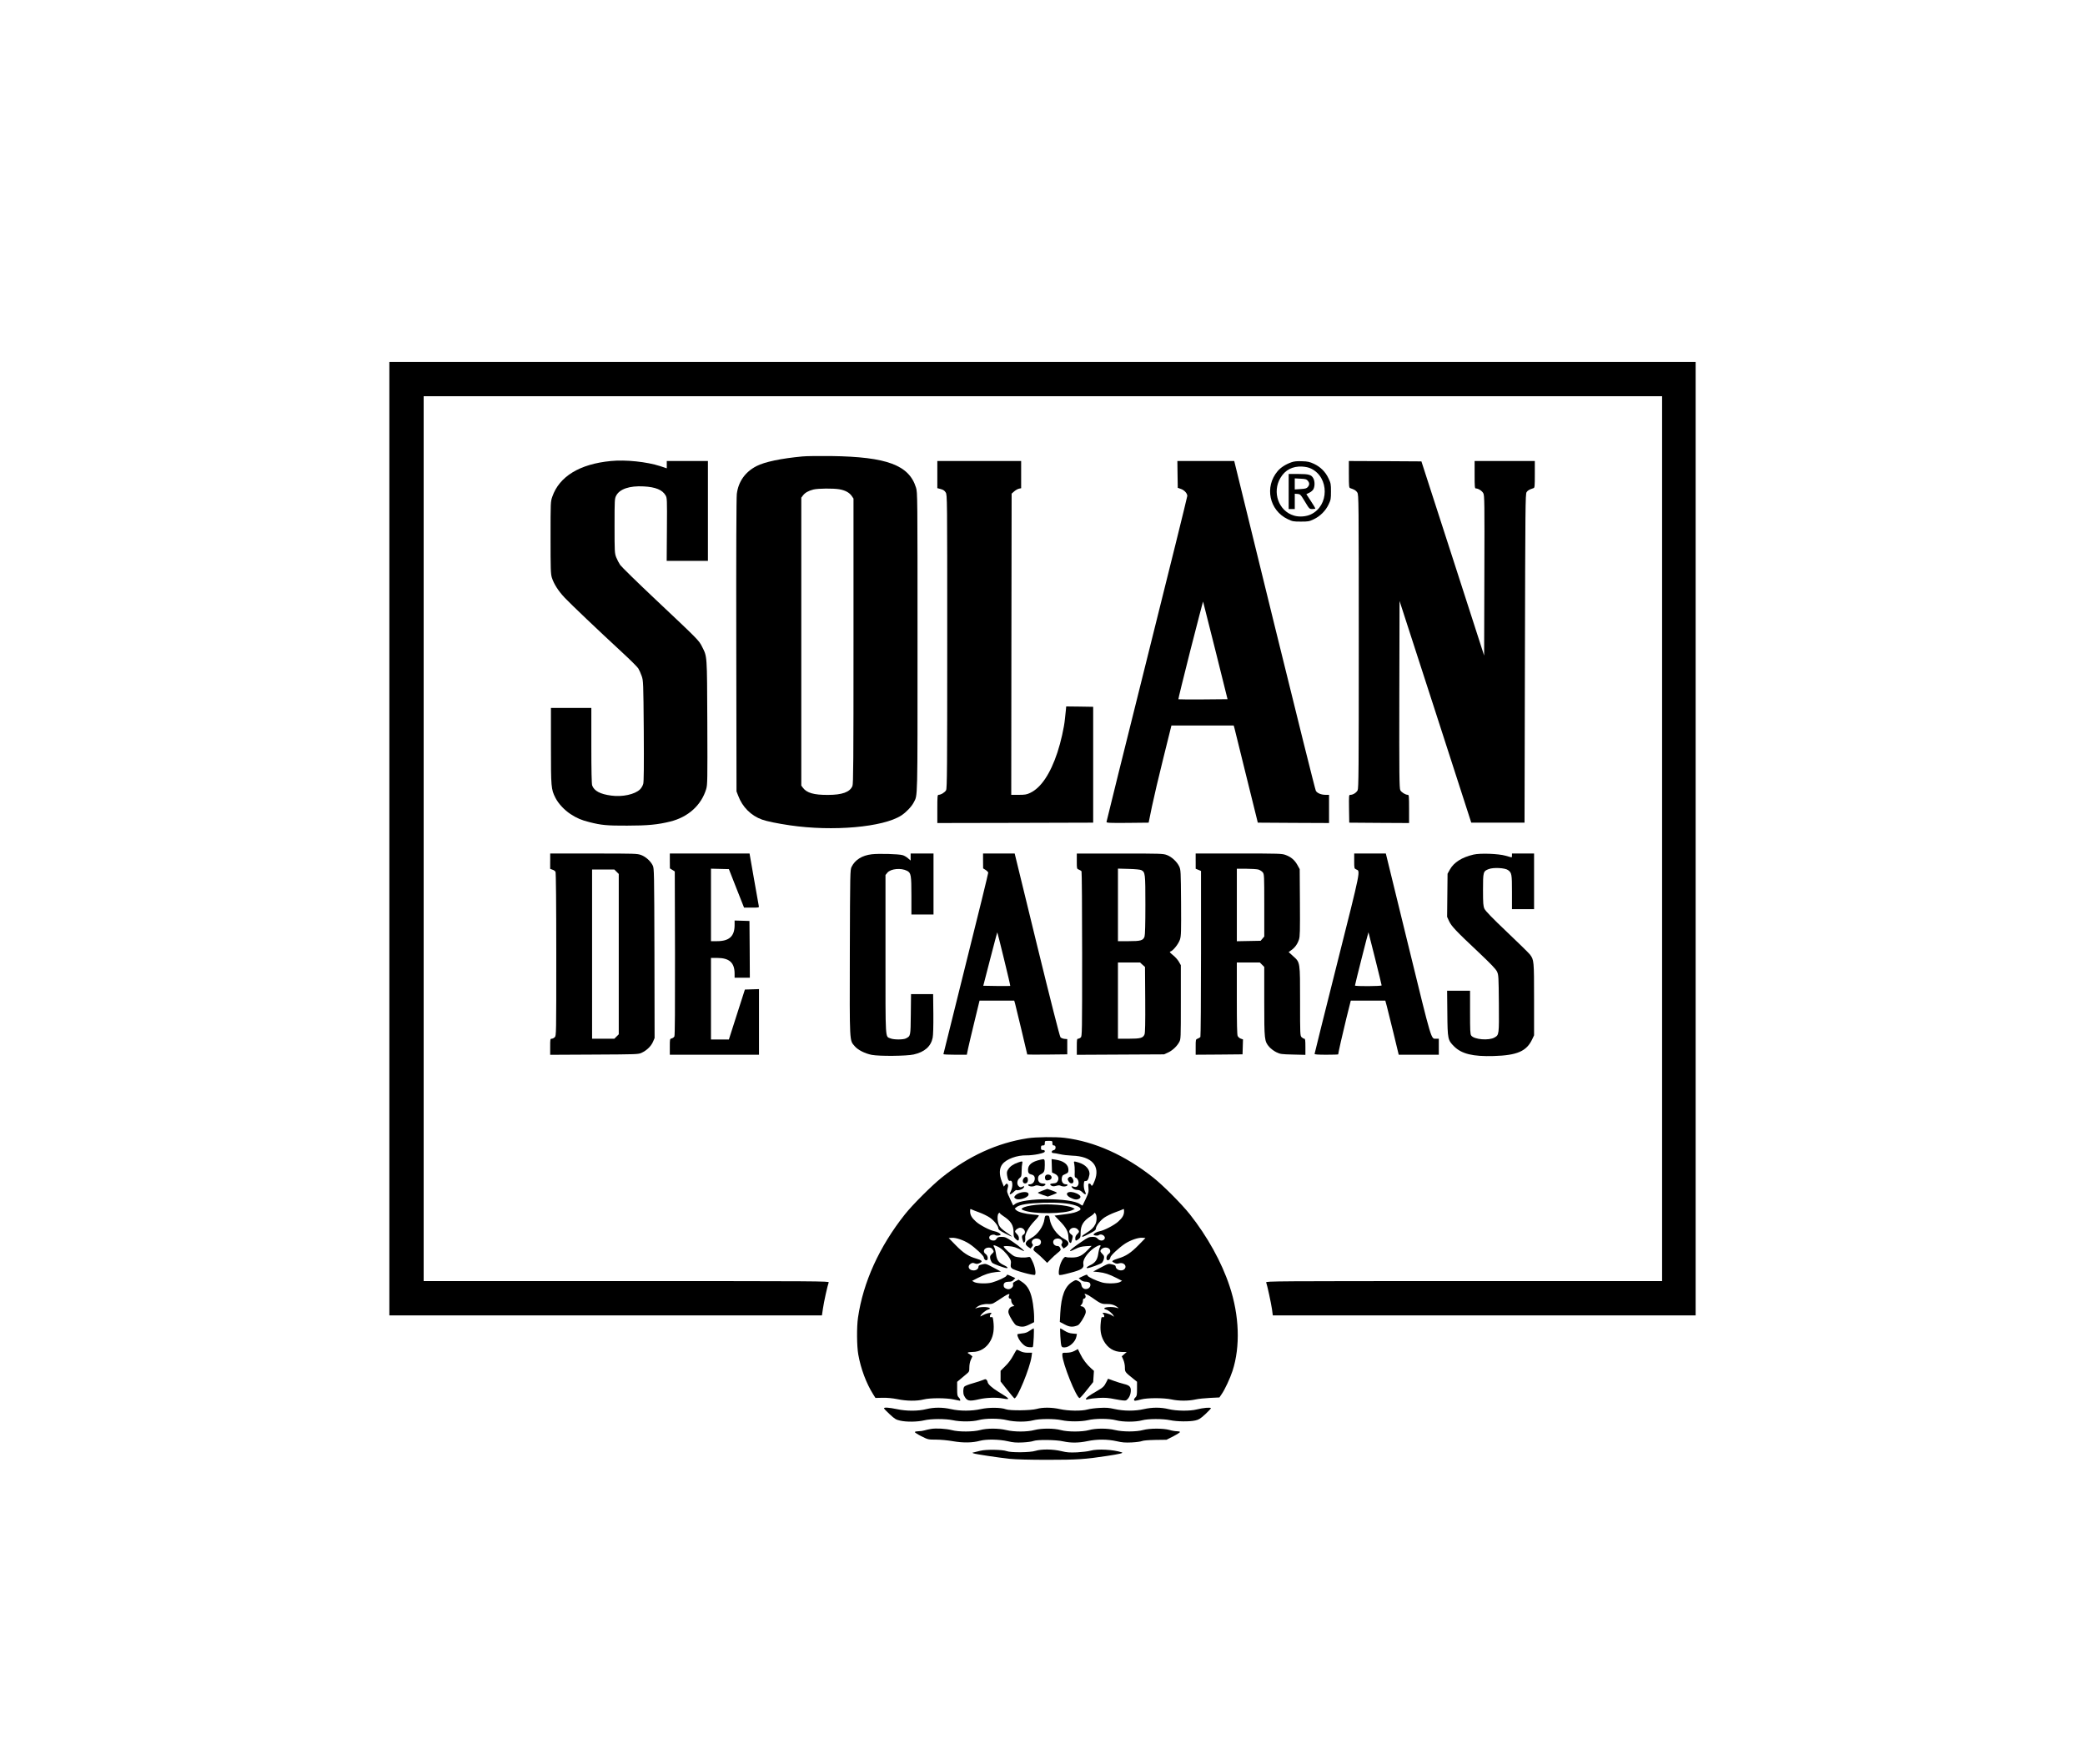 <?xml version="1.0" encoding="UTF-8"?>
<!-- Generator: Adobe Illustrator 25.0.0, SVG Export Plug-In . SVG Version: 6.00 Build 0)  -->
<svg xmlns="http://www.w3.org/2000/svg" xmlns:xlink="http://www.w3.org/1999/xlink" version="1.1" id="Capa_1" x="0px" y="0px" viewBox="0 0 2589 2190" style="enable-background:new 0 0 2589 2190;" xml:space="preserve">
<g transform="translate(0,2190) scale(0.1,-0.1)">
	<path d="M4834.8,11486.7V5567.3h2685.7h2685.7l12.3,83.3c10.4,77.6,57.7,289.6,71.9,326.5c6.6,15.1-117.3,16.1-2511.6,16.1H5260.7   v5493.5v5493.5h7689h7689v-5493.5V5993.1h-2461.4c-2340.3,0-2461.4-0.9-2454.8-16.1c12.3-32.2,60.6-254.6,71.9-331.2l10.4-78.5   H18430h2625.2v5919.4V17406H12945H4834.8V11486.7z"></path>
	<path d="M9964,16232.6c-264-24.6-471.3-68.1-570.6-120.2c-141-72.9-225.2-193.1-244.2-345.4c-5.7-51.1-8.5-719.2-6.6-1886.1   l2.8-1807.5l21.8-55.8c52-139.1,159.9-246,295.3-294.3c56.8-20.8,195.9-49.2,345.4-71c533.7-78.5,1158.3-23.7,1383.6,122.1   c59.6,38.8,127.8,109.8,154.3,161.8c50.2,98.4,47.3-16.1,47.3,1993c0,1818.9,0,1857.7-18.9,1916.3   c-86.1,279.2-362.4,382.3-1050.4,391.8C10175.1,16239.2,10013.2,16237.3,9964,16232.6z M10423,15824.7   c71.9-12.3,124.9-41.6,153.3-83.3l21.8-32.2v-1768.7c0-1490.5-1.9-1773.4-13.2-1799.9c-31.2-75.7-126.8-110.7-304.7-110.7   c-173.2-0.9-263.1,24.6-310.4,89l-19.9,26.5V13933v1787.6l19.9,26.5c25.6,35,70,59.6,130.6,74.8   C10160.9,15836,10346.3,15837.9,10423,15824.7z"></path>
	<path d="M7585.9,16175.8c-387.1-36.9-640.7-191.2-727.7-442.9c-21.8-62.5-21.8-68.1-21.8-508.2c0-393.7,1.9-450.5,16.1-496.8   c24.6-77.6,79.5-164.7,159-248.9c72.9-77.6,409.8-398.4,718.3-683.3c95.6-88,183.6-176,195.9-194.9c12.3-19.9,31.2-62.5,42.6-95.6   c19.9-57.7,20.8-74.8,25.6-679.5c2.8-444.8,0.9-631.2-6.6-658.7c-5.7-21.8-23.7-53-40.7-69.1c-63.4-61.5-217.7-95.6-354.9-76.7   c-139.1,18-212.9,57.7-238.5,125.9c-6.6,18-10.4,187.4-10.4,494.9v467.5h-250.8h-250.8v-470.3c0-515.8,1.9-538.5,55.8-645.4   c36.9-72.9,110.7-151.4,188.3-202.5c77.6-50.2,134.4-74.8,233.7-99.4c147.6-37.9,220.5-44.5,468.4-43.5   c253.6,0,381.4,12.3,536.6,51.1c222.4,55.8,383.3,201.6,444.8,402.2c16.1,53.9,17,101.3,14.2,828c-3.8,851.7-0.9,812-65.3,940.7   c-39.7,79.5-44.5,83.3-577.3,585.8c-225.2,212-422.1,405-439.1,428.7c-16.1,23.7-38.8,67.2-50.2,96.5   c-18.9,51.1-19.9,69.1-19.9,389.9c0,321.8,0.9,337.8,19.9,373.8c42.6,83.3,167.5,124.9,340.7,115.5   c147.6-7.6,232.8-42.6,272.5-110.7c18.9-32.2,19.9-43.5,17-423l-2.8-390.8h255.5h256.5v619.9v619.9H8535h-255.5v-45.4v-45.4   l-82.3,27.4C8031.6,16166.3,7769.5,16193.8,7585.9,16175.8z"></path>
	<path d="M11639,16007.3v-168.4l42.6-11.4c31.2-8.5,47.3-18.9,61.5-42.6c18.9-30.3,18.9-53,18.9-1850.1   c0-1574.7-1.9-1823.6-14.2-1846.3c-13.2-26.5-64.4-57.7-93.7-57.7c-13.2,0-15.1-20.8-15.1-175.1v-175.1l968.1,1.9l967.2,2.8v719.2   v719.2l-167.5,2.8l-167.5,1.9l-4.7-52c-2.8-28.4-8.5-76.7-11.4-106c-9.5-103.2-51.1-286.7-92.7-412.6   c-88-266.9-205.4-441-339.7-503.5c-41.6-19.9-63.4-23.7-142-23.7h-91.8l1.9,1870l2.8,1870l31.2,27.4c17,15.1,43.5,30.3,59.6,34.1   l27.4,5.7v168.4v169.4h-520.5H11639V16007.3z"></path>
	<path d="M14621.9,16009.2l2.8-166.6l37.9-13.2c42.6-14.2,80.4-54.9,80.4-87.1c0-11.4-225.2-923.6-501.6-2027.1   c-275.4-1103.4-501.6-2012.9-501.6-2020.4c0-12.3,33.1-14.2,262.1-12.3l261.2,2.8l40.7,198.7c22.7,109.8,86.1,380.4,142,603.8   l100.3,404.1h387.1h386.1l10.4-36.9c5.7-20.8,67.2-270.7,137.2-556.4c70-284.8,133.4-539.4,140.1-565.9l11.4-47.3l442.9-2.8   l441.9-1.9v175.1v175.1h-42.6c-53.9,0-103.2,19.9-121.1,49.2c-7.6,11.4-238.5,938.8-513.9,2059.2l-499.7,2036.5h-353h-353   L14621.9,16009.2z M15092.2,13823.2l150.5-604.7l-302.8-2.8c-167.5-0.9-305.7,0-307.6,1.9c-2.8,1.9,65.3,276.3,149.5,610.4   c85.2,333.1,156.1,604.7,157.1,602.8C14939.9,14429.8,15009,14156.3,15092.2,13823.2z"></path>
	<path d="M16034.8,16159.7c-71.9-25.6-131.5-64.4-169.4-108.8c-166.6-194.9-105-488.3,124.9-597.1c58.7-28.4,71-30.3,162.8-30.3   c91.8,0,104.1,1.9,160.9,29.3c78.5,36.9,146.7,105,183.6,183.6c27.4,56.8,29.3,69.1,29.3,160.9c0,91.8-1.9,104.1-30.3,162.8   c-37.9,81.4-100.3,142.9-180.8,180.8c-53.9,24.6-76.7,30.3-148.6,32.2C16103.9,16175.8,16069.8,16172,16034.8,16159.7z    M16280.9,16081.1c226.2-109.8,224.3-460.9-2.8-567.8c-59.6-28.4-145.7-35-211-15.1c-190.2,55.8-274.4,291.5-166.6,469.4   c58.7,98.4,149.5,144.8,267.8,139.1C16213.7,16103.9,16250.6,16096.3,16280.9,16081.1z"></path>
	<path d="M16001.7,15797.2v-217.7h37.9h37.9v95.6v94.6l35-2.8c33.1-2.8,37.9-7.6,90.8-94.6c54.9-91.8,55.8-92.7,92.7-92.7   c19.9,0,36.9,2.8,36.9,7.6c0,3.8-25.6,45.4-55.8,91.8l-55.8,85.2l36.9,18c20.8,9.5,43.5,29.3,51.1,44.5c18,34.1,18,96.5,0,131.5   c-24.6,47.3-55.8,56.8-189.3,56.8h-118.3V15797.2z M16239.2,15930.7c22.7-27.4,22.7-50.2,0.9-76.7c-14.2-18-29.3-22.7-89.9-26.5   l-72.9-4.7v69.1v68.1l71.9-3.8C16210.8,15953.4,16224.1,15949.6,16239.2,15930.7z"></path>
	<path d="M16749.3,16010.2c0-149.5,1.9-166.6,17-171.3c53.9-18,71.9-29.3,88-54.9c17-28.4,18-85.2,18-1849.2   c0-1607.8-1.9-1822.7-14.2-1847.3c-15.1-30.3-57.7-56.8-89.9-56.8c-18.9,0-18.9-3.8-17-172.2l2.8-173.2l371.9-2.8l371-1.9v175.1   c0,154.3-1.9,175.1-15.1,175.1c-29.3,0-80.4,31.2-93.7,57.7c-12.3,22.7-14.2,185.5-12.3,1188.6l2.8,1161.2l445.7-1376l444.8-1376.9   h331.2h330.3l4.7,2039.4c4.7,1886.1,5.7,2042.2,20.8,2064c14.2,21.8,33.1,33.1,86.1,50.2c14.2,4.7,16.1,21.8,16.1,171.3v165.6   h-373.8h-373.8v-170.3c0-149.5,1.9-170.3,15.1-170.3c30.3,0,77.6-30.3,92.7-59.6c15.1-27.4,16.1-109.8,13.2-1023l-2.8-992.7   l-388.9,1205.6l-389.9,1205.6l-450.5,2.8l-450.5,1.9V16010.2z"></path>
	<path d="M6831.6,11206.5v-94.6l28.4-10.4c16.1-4.7,33.1-17,37.9-26.5c5.7-11.4,9.5-386.1,9.5-1025.8c0-996.5,0-1008.8-18.9-1027.7   c-10.4-10.4-27.4-18.9-37.9-18.9c-18,0-18.9-6.6-18.9-99.4v-100.3l547,2.8c534.7,2.8,547,2.8,589.6,22.7   c62.5,29.3,116.4,81.4,140.1,136.3l19.9,46.4l-1.9,1053.3c-2.8,1005-3.8,1055.2-20.8,1088.3c-26.5,54.9-86.1,108.8-143.8,130.6   c-50.2,18-71,18.9-590.5,18.9h-539.4V11206.5z M7655.9,11075.9l27.4-27.4V10053v-995.6l-27.4-27.4l-27.4-27.4h-138.2h-138.2V10053   v1050.4h138.2h138.2L7655.9,11075.9z"></path>
	<path d="M8317.4,11210.3l0.9-92.7l30.3-18.9l30.3-18.9l2.8-1015.4c0.9-685.2-0.9-1021.1-7.6-1033.4c-5.7-10.4-20.8-21.8-33.1-24.6   c-23.7-5.7-23.7-7.6-23.7-104.1v-98.4H8871h553.6v406.9v407.9l-87.1-2.8l-88-2.8l-99.4-309.5l-99.4-310.4h-110.7h-111.7v506.3   v506.3h75.7c152.4,0,217.7-58.7,217.7-195.9v-50.2h94.6h94.6l-1.9,353l-2.8,352l-91.8,2.8l-92.7,2.8v-59.6   c-0.9-136.3-67.2-196.8-217.7-196.8h-75.7v449.5v450.5l110.7-2.8l111.7-2.8l93.7-238.5l94.6-239.4h93.7c92.7,0,93.7,0,89,21.8   c-2.8,11.4-29.3,162.8-59.6,336l-54.9,314.2h-494.9h-494.9V11210.3z"></path>
	<path d="M10824.2,11292.7c-119.2-14.2-206.3-68.1-249.8-156.1c-18-36.9-18.9-65.3-21.8-1063.7c-2.8-1138.4-4.7-1086.4,59.6-1162.1   c40.7-48.3,127.8-91.8,212.9-108.8c93.7-18,431.5-15.1,519.5,4.7c135.3,30.3,214.8,99.4,236.6,208.2c6.6,30.3,9.5,144.8,8.5,295.3   l-2.8,246h-137.2h-137.2l-2.8-249.8c-2.8-273.5-1.9-269.7-60.6-300c-33.1-17-150.5-17-191.2,0c-67.2,28.4-62.5-51.1-62.5,1042.9   v986.1l23.7,29.3c41.6,49.2,170.3,61.5,244.2,22.7c49.2-24.6,53.9-54.9,53.9-310.4V10545h137.2h137.2v378.5v378.5h-142h-142v-43.5   v-43.5l-33.1,28.4c-18,16.1-48.3,34.1-68.1,38.8C11157.4,11296.4,10912.3,11303.1,10824.2,11292.7z"></path>
	<path d="M12206.9,11210.3l0.9-92.7l30.3-18.9c16.1-10.4,31.2-25.6,33.1-34.1c0.9-7.6-123-516.7-277.3-1129.9   c-153.3-614.2-279.2-1119.5-279.2-1123.3c0-4.7,65.3-7.6,145.7-7.6h144.8l16.1,78.5c9.5,42.6,44.5,194,79.5,336l62.5,257.4h215.8   h214.8l11.4-39.7c12.3-46.4,150.5-623.6,150.5-629.3c0-1.9,111.7-1.9,248.9-0.9l247.9,2.8v94.6v94.6l-34.1,2.8   c-18.9,1.9-41.6,10.4-50.2,19.9c-9.5,10.4-122.1,453.3-292.4,1148.9l-276.3,1132.8h-195.9h-196.8V11210.3z M12467.1,9991.4   c44.5-180.8,79.5-331.2,77.6-333.1s-78.5-1.9-169.4-0.9l-165.6,2.8l86.1,333.1c47.3,183.6,87.1,332.2,88,330.3   C12385.7,10322.7,12422.6,10173.1,12467.1,9991.4z"></path>
	<path d="M13370.9,11207.5c0-94.6,0-95.6,25.6-105c14.2-5.7,29.3-15.1,33.1-20.8c3.8-6.6,7.6-469.4,7.6-1029.6   c0-974.7-0.9-1019.2-17-1033.4c-9.5-9.5-24.6-16.1-33.1-16.1c-14.2,0-16.1-13.2-16.1-99.4v-100.3l542.3,2.8l541.3,2.8l47.3,21.8   c56.8,25.6,111.7,77.6,140.1,129.6c20.8,36.9,20.8,44.5,20.8,496.8v459l-23.7,41.6c-13.2,23.7-45.4,60.6-72.9,82.3   c-42.6,35-47.3,41.6-31.2,46.4c33.1,10.4,100.3,95.6,117.3,149.5c14.2,45.4,15.1,96.5,13.2,457.1c-2.8,389.9-3.8,407.9-22.7,448.6   c-28.4,59.6-92.7,119.2-152.4,142c-48.3,18-74.8,18.9-584.8,18.9h-534.7V11207.5z M14172.4,11095.8c48.3-26.5,50.2-39.7,50.2-430.6   c0-241.3-3.8-373.8-10.4-393.7c-17-49.2-46.4-57.7-197.8-57.7h-132.5v450.5v450.5l135.3-3.8   C14099.5,11109.1,14160.1,11102.4,14172.4,11095.8z M14186.6,9921.4l31.2-27.4l2.8-405c1.9-294.3-0.9-412.6-8.5-432.5   c-18.9-45.4-50.2-53.9-197.8-53.9h-132.5v473.2v473.2h137.2h137.2L14186.6,9921.4z"></path>
	<path d="M14847.1,11207.5v-94.6l33.1-13.2l33.1-14.2v-1024.9c0-564-3.8-1029.6-7.6-1036.2c-3.8-5.7-18.9-15.1-33.1-20.8   c-25.6-9.5-25.6-10.4-25.6-105v-94.6l291.5,1.9l290.5,2.8l2.8,92.7l2.8,92.7l-27.4,9.5c-15.1,4.7-32.2,19.9-38.8,33.1   c-7.6,17-10.4,156.1-10.4,467.5v444.8h142.9h142.9l27.4-27.4l27.4-27.4v-429.6c0-478.8,1.9-493,61.5-563.1   c18.9-21.8,57.7-51.1,88-66.2c51.1-24.6,62.5-25.6,208.2-29.3l153.3-3.8v100.3c0,83.3-2.8,100.3-14.2,100.3   c-7.6,0-22.7,8.5-33.1,18.9c-18,18-18.9,31.2-18.9,442.9c0,497.8,1.9,483.6-86.1,563.1l-55.8,51.1l33.1,23.7   c44.5,31.2,76.7,75.7,94.6,130.6c13.2,38.8,14.2,103.2,12.3,459.9l-2.8,415.4l-28.4,51.1c-34.1,61.5-78.5,99.4-144.8,124   c-47.3,18-74.8,18.9-583.9,18.9h-534.7V11207.5z M15625,11103.4c18.9-5.7,43.5-20.8,54.9-35c18-23.7,18.9-36,18.9-410.7v-386.1   l-22.7-26.5l-22.7-26.5l-147.6-2.8l-147.6-2.8v449.5v450.5h116.4C15538,11112.9,15606.1,11108.1,15625,11103.4z"></path>
	<path d="M16815.5,11209.4c0-90.8,0.9-93.7,23.7-104.1c53.9-24.6,65.3,26.5-235.6-1167.8c-154.3-612.3-280.1-1117.6-280.1-1123.3   c0-7.6,46.4-10.4,146.7-10.4c80.4,0,146.7,1.9,146.7,4.7c0,16.1,54.9,259.3,101.3,447.6l54.9,219.6h213.9h214.8l18.9-70   c10.4-37.9,47.3-189.3,83.3-336l64.3-265.9h248.9h248.9v99.4v99.4h-32.2c-66.2,0-48.3-60.6-348.3,1165.9l-277.3,1133.7h-195.9   h-196.8V11209.4z M17074.8,9999c44.5-178.9,81.4-328.4,81.4-334.1c0-11.4-331.2-13.2-331.2-1.9c-0.9,9.5,164.7,663.4,167.5,661.5   C16993.5,10322.7,17030.4,10176.9,17074.8,9999z"></path>
	<path d="M18296.6,11288.9c-144.8-34.1-243.2-96.5-293.4-186.4l-28.4-51.1l-2.8-267.8l-2.8-267.8l23.7-52   c29.3-63.4,84.2-122.1,364.3-385.2c159-150.5,216.7-211,231.9-243.2c18.9-40.7,19.9-60.6,22.7-397.5   c2.8-388.9,2.8-387.1-53.9-420.2c-70-40.7-253.6-25.6-289.6,24.6c-12.3,18-14.2,62.5-14.2,288.6v267.8h-142.9h-142l2.8-281.1   c2.8-319.9,5.7-332.2,83.3-409.8c93.7-93.7,233.7-127.8,492.1-120.2c292.4,8.5,408.8,59.6,478.8,209.1l22.7,48.3v445.7   c0,482.6-0.9,491.2-52,558.3c-13.2,17-141,142.9-285.8,280.1c-183.6,174.1-265.9,260.2-278.2,286.7c-15.1,33.1-18,64.4-18,234.7   c0,224.3,1.9,231.9,71,258.4c59.6,22.7,202.5,15.1,239.4-12.3c46.4-34.1,49.2-49.2,49.2-274.4v-211h137.2h137.2v345.4v345.4h-137.2   h-137.2v-23.7c0-13.2-1.9-23.7-4.7-23.7s-36,8.5-73.8,19.9C18607,11300.2,18381.7,11308.7,18296.6,11288.9z"></path>
	<path d="M12760.5,7766.6c-378.5-57.7-737.2-222.4-1068.4-489.3c-124.9-100.3-361.5-336.9-456.1-456.1   c-317-399.4-518.6-843.2-582-1282.3c-17-114.5-15.1-354.9,3.8-459c31.2-175.1,98.4-354.9,183.6-491.2l29.3-46.4l89,1.9   c59.6,0.9,120.2-4.7,182.6-17c112.6-23.7,241.3-25.6,326.5-3.8c83.3,20.8,283.9,19.9,376.6-0.9c37.9-8.5,71-15.1,73.8-15.1   c11.4,0,1.9,27.4-15.1,42.6c-16.1,15.1-18.9,29.3-18.9,104.1v88l36.9,31.2c19.9,18,53.9,46.4,75.7,63.4   c36.9,30.3,38.8,34.1,38.8,85.2c0,33.1,7.6,70,18.9,94.6l18.9,41.6l-21.8,18c-11.4,9.5-23.7,17-27.4,18c-4.7,0-7.6,4.7-7.6,9.5   c0,5.7,25.6,9.5,56.8,9.5c96.5,0,177.9,51.1,227.1,142.9c35,65.3,45.4,143.8,33.1,240.4c-5.7,47.3-8.5,53-24.6,49.2   c-13.2-3.8-18,0-18,12.3c0,10.4,4.7,20.8,9.5,23.7c5.7,2.8,9.5,9.5,9.5,13.2c0,13.2-71.9-4.7-107.9-25.6   c-32.2-18.9-34.1-18.9-24.6-2.8c13.2,25.6,64.4,66.2,90.8,72.9c12.3,2.8,22.7,9.5,22.7,13.2c0,18.9-96.5,25.6-151.4,9.5l-33.1-9.5   l23.7,18.9c32.2,25.6,87.1,39.7,141,36.9c26.5-1.9,53,2.8,67.2,12.3c13.2,7.6,36.9,22.7,53,32.2s50.2,32.2,74.8,49.2   c52,34.1,76.7,39.7,63.4,14.2c-11.4-20.8-4.7-40.7,13.2-40.7c8.5,0,13.2-9.5,13.2-25.6c0-14.2,8.5-35,18.9-46.4l19.9-19.9   l-27.4-5.7c-32.2-6.6-54.9-49.2-44.5-83.3c17-52,74.8-142.9,96.5-151.4c62.5-23.7,95.6-21.8,159,9.5l61.5,30.3v68.1   c0,37.9-6.6,108.8-14.2,159c-21.8,145.7-60.6,223.3-135.3,272.5l-43.5,28.4l-36.9-18.9c-31.2-16.1-36-22.7-31.2-41.6   c7.6-30.3-35-65.3-70-56.8c-33.1,8.5-47.3,22.7-47.3,47.3c0,30.3,21.8,44.5,65.3,44.5c26.5-0.9,42.6,5.7,57.7,21.8l21.8,23.7   l-51.1,22.7c-48.3,22.7-51.1,23.7-57.7,6.6c-5.7-17-107.9-64.4-182.6-85.2c-58.7-16.1-179.8-13.2-215.8,4.7l-29.3,16.1l70,36   c93.7,47.3,142.9,63.4,222.4,72.9l66.2,6.6l-94.6,50.2c-93.7,49.2-94.6,50.2-139.1,38.8c-34.1-7.6-45.4-15.1-45.4-27.4   c0-27.4-26.5-47.3-61.5-47.3c-58.7,0-82.3,52-36.9,82.3c19.9,13.2,29.3,14.2,53,4.7c22.7-8.5,34.1-7.6,60.6,4.7   c40.7,19.9,30.3,34.1-41.6,54.9c-99.4,28.4-161.8,70-255.5,165.6l-88,89.9l38.8,2.8c51.1,3.8,145.7-28.4,214.8-72.9   c72.9-47.3,182.6-149.5,182.6-171.3c0-20.8,23.7-41.6,37.9-33.1c18.9,11.4,10.4,58.7-14.2,74.8c-44.5,29.3-20.8,81.4,37.9,81.4   c22.7,0,36.9-6.6,46.4-20.8c19.9-28.4,18.9-33.1-9.5-59.6c-20.8-19.9-23.7-28.4-18.9-56.8c3.8-18.9,15.1-42.6,24.6-52   c15.1-15.1,154.3-66.2,180.8-66.2c19.9,0,5.7,17-26.5,32.2c-74.8,34.1-96.5,63.4-107.9,143.8c-4.7,36-15.1,74.8-22.7,86.1   c-18,27.4-5.7,28.4,47.3,3.8c44.5-20.8,101.3-74.8,139.1-133.4c22.7-35,25.6-49.2,20.8-80.4c-3.8-31.2-1.9-41.6,14.2-55.8   c28.4-25.6,277.3-93.7,286.7-78.5c14.2,19.9-1.9,104.1-32.2,165.6c-27.4,57.7-29.3,59.6-57.7,53c-47.3-10.4-126.8-4.7-165.6,10.4   c-35,15.1-134.4,105-134.4,122.1c0,4.7,28.4,6.6,65.3,3.8c58.7-4.7,83.3-12.3,176-57.7c45.4-21.8-43.5,55.8-128.7,112.6   c-81.4,54.9-95.6,60.6-138.2,60.6c-40.7,0-50.2-3.8-63.4-24.6c-13.2-18-22.7-22.7-45.4-20.8c-36,3.8-54.9,28.4-39.7,53   c12.3,18.9,55.8,26.5,72.9,13.2c12.3-10.4,63.4-3.8,63.4,7.6c0,12.3-40.7,35-76.7,41.6c-53.9,9.5-179.8,74.8-229,119.2   c-53,47.3-72.9,81.4-72.9,127.8c0,30.3,1.9,33.1,18,23.7c10.4-4.7,53.9-22.7,97.5-37.9c43.5-16.1,101.3-44.5,128.7-63.4   c53.9-36.9,106-103.2,106-134.4c0-14.2,19.9-29.3,82.3-61.5c45.4-23.7,84.2-41.6,86.1-38.8c1.9,1.9-29.3,25.6-69.1,52   c-55.8,37.9-76.7,58.7-90.8,88c-21.8,49.2-23.7,131.5-3.8,148.6c7.6,6.6,14.2,7.6,14.2,2.8c0-5.7,18-21.8,40.7-36   c96.5-62.5,129.6-114.5,129.6-203.5c0-48.3,3.8-61.5,23.7-80.4c30.3-31.2,42.6-29.3,42.6,5.7c0,19.9-8.5,37.9-23.7,52   c-13.2,12.3-23.7,26.5-23.7,32.2c0,18.9,38.8,47.3,64.4,47.3c50.2,0,79.5-63.4,39.7-85.2c-21.8-11.4-23.7-31.2-7.6-75.7   c9.5-28.4,11.4-29.3,22.7-15.1c6.6,9.5,9.5,29.3,6.6,47.3c-7.6,45.4,43.5,139.1,118.3,215.8c40.7,42.6,56.8,65.3,48.3,68.1   c-7.6,1.9-42.6,6.6-79.5,9.5c-89,7.6-176,30.3-198.7,53.9l-18.9,18.9l21.8,18c38.8,32.2,145.7,49.2,337.8,54.9   c191.2,4.7,311.3-5.7,395.6-34.1c57.7-18.9,77.6-44.5,49.2-61.5c-36.9-21.8-83.3-35-164.7-45.4c-44.5-5.7-95.6-12.3-113.6-15.1   l-31.2-3.8l67.2-70c77.6-79.5,104.1-131.5,105-198.7c0-43.5,11.4-71,29.3-71c3.8,0,11.4,19.9,17,44.5   c11.4,42.6,10.4,45.4-12.3,62.5c-29.3,20.8-31.2,44.5-7.6,66.2c23.7,21.8,64.4,19.9,87.1-2.8c24.6-24.6,23.7-34.1-4.7-60.6   c-15.1-14.2-23.7-32.2-23.7-52c0-34.1,7.6-36,41.6-9.5c21.8,17,24.6,26.5,24.6,75.7c0,93.7,33.1,149.5,124.9,208.2   c25.6,16.1,45.4,34.1,45.4,40.7c0,5.7,6.6,1.9,14.2-7.6c18.9-24.6,18-93.7-0.9-131.5c-22.7-44.5-49.2-70-109.8-107.9   c-30.3-18-54.9-36.9-54.9-41.6c0-13.2,8.5-11.4,91.8,32.2c60.6,30.3,78.5,44.5,78.5,59.6c0,33.1,53.9,104.1,106.9,140.1   c26.5,18,84.2,46.4,127.8,62.5c43.5,15.1,87.1,33.1,97.5,37.9c16.1,9.5,18,6.6,18-23.7c0-46.4-19.9-80.4-72.9-127.8   c-49.2-44.5-175.1-109.8-229-119.2c-36-6.6-76.7-29.3-76.7-41.6c0-11.4,51.1-18,63.4-7.6c32.2,26.5,93.7-13.2,72.9-46.4   c-17-27.4-56.8-26.5-83.3,0.9c-18,19.9-31.2,24.6-67.2,24.6c-40.7,0-55.8-6.6-136.3-61.5c-151.4-102.2-189.3-146.7-75.7-89   c47.3,23.7,75.7,31.2,131.5,35l71,3.8l-52-53.9c-65.3-68.1-112.6-90.8-193.1-90.8c-34.1-0.9-66.2,1.9-71.9,5.7   c-27.4,17-78.5-75.7-89-160.9c-3.8-25.6-2.8-52,1.9-58.7c5.7-8.5,38.8-2.8,134.4,22.7c145.7,37.9,177,58.7,166.6,109.8   c-7.6,38.8,19.9,94.6,76.7,152.4c62.5,64.4,163.7,110.7,130.6,59.6c-7.6-11.4-18-51.1-22.7-86.1c-10.4-73.8-39.7-113.6-106-142.9   c-34.1-16.1-49.2-33.1-28.4-33.1c26.5,0,165.6,51.1,180.8,66.2c9.5,9.5,20.8,33.1,24.6,52c4.7,28.4,1.9,36.9-18.9,56.8   c-13.2,12.3-24.6,28.4-24.6,36c0,21.8,33.1,44.5,64.4,44.5c55.8,0,78.5-53,35-81.4c-24.6-16.1-33.1-63.4-14.2-74.8   c14.2-8.5,37.9,13.2,37.9,33.1c0,20.8,108.8,123,182.6,171.3c69.1,44.5,162.8,76.7,214.8,72.9l38.8-2.8l-88-89.9   c-92.7-94.6-156.1-136.3-252.7-164.7c-27.4-8.5-56.8-19.9-64.4-26.5c-11.4-9.5-8.5-13.2,17-26.5c23.7-13.2,36.9-14.2,61.5-6.6   c56.8,17,103.2-35,64.4-72.9c-32.2-33.1-107.9-8.5-107.9,34.1c0,10.4-15.1,18.9-45.4,25.6c-44.5,11.4-45.4,10.4-139.1-38.8   l-94.6-50.2l66.2-6.6c79.5-9.5,128.7-25.6,222.4-72.9l70-36l-29.3-16.1c-36-18-157.1-20.8-215.8-4.7   c-74.8,20.8-177,68.1-182.6,85.2c-6.6,16.1-9.5,16.1-58.7-6.6l-52-24.6l25.6-21.8c16.1-14.2,37.9-21.8,59.6-21.8   c18,0,39.7-5.7,48.3-12.3c21.8-18,12.3-58.7-17-72.9c-38.8-18-76.7,1.9-83.3,44.5c-3.8,23.7-12.3,35-36.9,48.3   c-33.1,16.1-33.1,16.1-77.6-10.4c-90.8-56.8-135.3-173.2-147.6-387.1l-5.7-109.8l59.6-31.2c61.5-33.1,99.4-36,162.8-11.4   c22.7,8.5,80.4,97.5,97.5,151.4c10.4,33.1-12.3,76.7-42.6,83.3c-25.6,4.7-26.5,4.7-8.5,22.7c9.5,9.5,18,31.2,18,46.4   c0,18,4.7,28.4,13.2,28.4c18,0,27.4,28.4,14.2,43.5c-25.6,30.3,27.4,11.4,88-32.2c100.3-71.9,119.2-80.4,178.9-78.5   c53,1.9,100.3-11.4,136.3-40.7c18-13.2,17-14.2-14.2-5.7c-54.9,16.1-151.4,9.5-151.4-9.5c0-3.8,10.4-10.4,22.7-13.2   c27.4-6.6,77.6-47.3,91.8-74.8c10.4-18,10.4-18-18,1.9c-29.3,20.8-115.5,42.6-115.5,28.4c0-3.8,4.7-10.4,9.5-13.2   c5.7-2.8,9.5-13.2,9.5-23.7c0-12.3-4.7-16.1-18-12.3c-16.1,3.8-18.9-2.8-24.6-58.7c-11.4-100.3-0.9-165.6,34.1-231.9   c48.3-91.8,128.7-142,228.1-142l59.6-0.9l-31.2-26.5l-30.3-26.5l19.9-44.5c11.4-27.4,18.9-64.4,18.9-95.6   c0-55.8,0.9-55.8,111.7-144.8l38.8-31.2v-88c0-75.7-2.8-89.9-18.9-105c-22.7-20.8-24.6-42.6-3.8-42.6c8.5,0,41.6,6.6,73.8,16.1   c78.5,20.8,278.2,20.8,376.6,0c90.8-19.9,210.1-19.9,296.2-0.9c36.9,8.5,118.3,17,182.6,19.9l116.4,5.7l28.4,41.6   c39.7,56.8,106,199.7,134.4,287.7c98.4,301.9,85.2,688.9-36.9,1054.2c-98.4,297.2-276.3,617-492.1,889.6   c-104.1,130.6-329.3,356.8-454.2,456.1c-352,279.2-729.6,448.6-1101.5,494C13109.7,7785.5,12863.6,7782.7,12760.5,7766.6z    M13068,7706c0-21.8,3.8-28.4,18.9-28.4c29.3,0,26.5-53.9-1.9-58.7c-30.3-3.8-35-36-5.7-36c12.3,0,49.2-6.6,83.3-14.2   c34.1-8.5,102.2-16.1,151.4-18c244.2-7.6,352-128.7,278.2-313.2c-24.6-62.5-35-72.9-45.4-47.3c-2.8,7.6-12.3,14.2-20.8,14.2   c-13.2,0-15.1-7.6-10.4-53c4.7-48.3,1.9-61.5-32.2-134.4c-20.8-44.5-38.8-83.3-40.7-85.2c-2.8-1.9-16.1,5.7-31.2,16.1   c-112.6,82.3-708.8,82.3-810.1,0l-20.8-16.1l-39.7,85.2c-38.8,81.4-39.7,87.1-29.3,126.8c9.5,33.1,8.5,43.5-0.9,53   c-9.5,10.4-15.1,8.5-29.3-9.5l-17-20.8l-25.6,65.3c-33.1,85.2-31.2,161.8,6.6,211c50.2,66.2,182.6,114.5,302.8,111.7   c33.1-0.9,96.5,5.7,142,15.1c66.2,14.2,83.3,21.8,83.3,35c0,11.4-7.6,16.1-23.7,16.1c-19.9,0-23.7,4.7-23.7,28.4   c0,23.7,3.8,28.4,23.7,28.4s23.7,4.7,23.7,28.4c0,27.4,0.9,28.4,47.3,28.4C13067.1,7734.4,13068,7733.5,13068,7706z"></path>
	<path d="M12921.3,7500.7c-107.9-23.7-156.1-63.4-156.1-125.9c0-38.8,9.5-51.1,49.2-60.6c60.6-14.2,36.9-119.2-27.4-119.2   c-34.1,0-21.8-22.7,14.2-26.5c16.1-1.9,37.9,1.9,49.2,7.6c13.2,7.6,29.3,7.6,56.8,0c26.5-7.6,43.5-7.6,56.8,0   c28.4,15.1,22.7,28.4-12.3,28.4c-41.6,0-65.3,26.5-61.5,67.2c1.9,23.7,9.5,35,31.2,46.4c45.4,22.7,51.1,36.9,52,116.4   C12973.4,7512,12973.4,7513,12921.3,7500.7z"></path>
	<path d="M13060.5,7425l2.8-83.3l36-17c41.6-20.8,53.9-54.9,34.1-90.8c-11.4-19.9-22.7-25.6-53.9-27.4   c-43.5-2.8-51.1-14.2-20.8-30.3c13.2-7.6,30.3-7.6,56.8,0c27.4,7.6,43.5,7.6,56.8,0c11.4-5.7,33.1-9.5,49.2-7.6   c36,3.8,48.3,26.5,14.2,26.5s-55.8,29.3-52,71.9c1.9,18.9,9.5,37.9,17,41.6c7.6,3.8,25.6,12.3,40.7,19.9   c20.8,9.5,25.6,18,25.6,47.3c0,65.3-59.6,110.7-163.7,125.9l-45.4,6.6L13060.5,7425z"></path>
	<path d="M12641.2,7465.7c-57.7-19.9-97.5-47.3-120.2-82.3c-18.9-26.5-20.8-39.7-16.1-74.8c8.5-53.9,19.9-76.7,37.9-70   c32.2,13.2,37.9-71.9,8.5-130.6c-7.6-14.2-13.2-27.4-13.2-31.2c0-13.2,22.7-1.9,49.2,23.7c15.1,16.1,32.2,26.5,36.9,22.7   c13.2-7.6,63.4,5.7,79.5,21.8c20.8,19.9,18,34.1-3.8,21.8c-25.6-13.2-35-12.3-52,5.7c-24.6,24.6-18.9,74.8,11.4,98.4   c23.7,18.9,25.6,26.5,26.5,88c0,37.9,3.8,79.5,7.6,94.6C12701.8,7482.7,12694.2,7484.6,12641.2,7465.7z"></path>
	<path d="M13339.6,7448.6c3.8-17,6.6-61.5,5.7-99.4c-2.8-59.6-0.9-68.1,15.1-73.8c23.7-7.6,40.7-55.8,29.3-84.2   c-10.4-27.4-31.2-36-61.5-24.6c-28.4,10.4-30.3,0-4.7-23.7c11.4-9.5,35-18,53.9-18c24.6-0.9,41.6-8.5,60.6-26.5   c14.2-15.1,30.3-26.5,36-26.5c13.2,0,13.2,0.9-4.7,42.6c-7.6,19.9-13.2,53.9-11.4,78.5c2.8,38.8,5.7,44.5,22.7,42.6   c21.8-1.9,36,20.8,46.4,75.7c12.3,62.5-44.5,127.8-133.4,154.3C13332.1,7483.6,13330.2,7483.6,13339.6,7448.6z"></path>
	<path d="M12983.8,7304.8c-7.6-9.5-10.4-24.6-6.6-38.8c5.7-20.8,11.4-24.6,36-21.8c36,3.8,54.9,28.4,39.7,53   C13039.6,7318,12998.9,7322.8,12983.8,7304.8z"></path>
	<path d="M12714.1,7271.7c-21.8-23.7-17-61.5,9.5-65.3c26.5-3.8,43.5,18.9,39.7,52C12759.5,7290.6,12736.8,7297.2,12714.1,7271.7z"></path>
	<path d="M13265.8,7274.5c-10.4-12.3-10.4-18.9,1.9-39.7c18-32.2,52-38.8,60.6-11.4c7.6,22.7-17,66.2-36.9,66.2   C13284.7,7289.6,13272.4,7283,13265.8,7274.5z"></path>
	<path d="M12943.1,7115.5c-30.3-10.4-54.9-22.7-54.9-25.6c0-3.8,27.4-16.1,61.5-27.4l60.6-19.9l57.7,20.8   c31.2,11.4,56.8,22.7,56.8,26.5c0,5.7-113.6,49.2-123,47.3C12998.9,7136.3,12972.4,7126.9,12943.1,7115.5z"></path>
	<path d="M12656.4,7086.2c-35-12.3-61.5-36-61.5-53.9c0-3.8,9.5-11.4,19.9-18c37.9-19.9,141,11.4,155.2,46.4   C12784.1,7098.5,12726.4,7110.8,12656.4,7086.2z"></path>
	<path d="M13259.2,7091.8c-23.7-14.2-7.6-43.5,36-64.4c47.3-24.6,83.3-27.4,108.8-8.5c24.6,18,12.3,40.7-35,62.5   C13325.4,7101.3,13280,7105.1,13259.2,7091.8z"></path>
	<path d="M12863.6,6939.5c-89-9.5-143.8-22.7-168.4-40.7c-16.1-12.3-15.1-14.2,19.9-28.4c120.2-47.3,509.1-44.5,603.8,5.7l27.4,14.2   l-28.4,14.2C13254.5,6937.6,13016.9,6955.6,12863.6,6939.5z"></path>
	<path d="M12969.6,6763.5c-12.3-90.8-81.4-189.3-166.6-237.5c-74.8-43.5-85.2-73.8-36.9-107.9l30.3-20.8l18,21.8   c13.2,16.1,15.1,24.6,6.6,34.1c-31.2,37.9,20.8,83.3,74.8,64.4c52-18,34.1-89-23.7-89c-15.1,0-25.6-8.5-33.1-24.6   c-11.4-23.7-9.5-27.4,30.3-59.6c23.7-18,63.4-53.9,88-79.5l45.4-45.4l44.5,45.4c24.6,25.6,63.4,61.5,87.1,79.5   c39.7,32.2,41.6,36,30.3,59.6c-7.6,16.1-18,24.6-33.1,24.6c-57.7,0-75.7,71-22.7,89c52,18.9,105-26.5,73.8-63.4   c-6.6-8.5-3.8-18.9,7.6-34.1l17-22.7l30.3,20.8c45.4,32.2,37.9,67.2-19.9,96.5c-90.8,46.4-168.4,152.4-183.6,251.7   c-5.7,36.9-8.5,40.7-32.2,40.7C12978.1,6807,12975.3,6803.2,12969.6,6763.5z"></path>
	<path d="M12786,5377.1c-31.2-21.8-54.9-30.3-97.5-34.1c-30.3-2.8-55.8-8.5-55.8-11.4c0-31.2,26.5-79.5,60.6-113.6   c33.1-33.1,50.2-41.6,84.2-45.4c22.7-2.8,44.5-0.9,47.3,2.8c8.5,15.1,18.9,230.9,10.4,230.9   C12830.5,5405.5,12808.7,5392.2,12786,5377.1z"></path>
	<path d="M13166.4,5309.9c9.5-138.2,10.4-140.1,52-140.1c59.6,0,135.3,69.1,147.6,134.4l6.6,33.1l-53,4.7   c-36.9,2.8-66.2,13.2-100.3,34.1c-26.5,17-51.1,30.3-53.9,30.3C13162.7,5406.4,13163.6,5362.9,13166.4,5309.9z"></path>
	<path d="M13342.5,5126.3c-30.3-15.1-58.7-21.8-96.5-22.7c-53.9,0-54.9,0-54.9-27.4c0-98.4,175.1-535.6,214.8-535.6   c5.7,0,46.4,44.5,89,99.4l79.5,99.4l4.7,70l4.7,69.1l-33.1,29.3c-54.9,48.3-103.2,111.7-135.3,177.9l-31.2,63.4L13342.5,5126.3z"></path>
	<path d="M12582.6,5071.4c-23.7-45.4-57.7-92.7-97.5-131.5l-60.6-60.6v-66.2v-66.2l81.4-103.2c45.4-56.8,85.2-104.1,89.9-106   c33.1-13.2,194,377.6,212.9,516.7l6.6,49.2h-53.9c-35,0-66.2,6.6-90.8,18.9c-20.8,10.4-40.7,18.9-44.5,18.9   S12602.4,5109.3,12582.6,5071.4z"></path>
	<path d="M12206.9,4765.7c-18-8.5-75.7-26.5-127.8-41.6c-53.9-15.1-99.4-33.1-106-42.6c-15.1-20.8-16.1-83.3-1.9-110.7   c35-68.1,59.6-73.8,188.3-44.5c89.9,20.8,213.9,24.6,297.2,8.5c94.6-17,85.2-3.8-58.7,83.3c-79.5,48.3-134.4,98.4-134.4,123   c0,4.7-5.7,15.1-11.4,23.7C12240.9,4778,12236.2,4778,12206.9,4765.7z"></path>
	<path d="M13736.1,4736.4c-26.5-53-37.9-63.4-119.2-110.7c-96.5-55.8-132.5-82.3-132.5-95.6c0-9.5,7.6-9.5,31.2-2.8   c16.1,4.7,73.8,12.3,126.8,15.1c80.4,4.7,117.3,1.9,212-17c81.4-15.1,118.3-18.9,129.6-12.3c30.3,19.9,52,59.6,56.8,106   c5.7,58.7-12.3,79.5-84.2,96.5c-28.4,6.6-84.2,23.7-124.9,38.8l-72.9,26.5L13736.1,4736.4z"></path>
	<path d="M10976.6,4413.7c0-4.7,32.2-38.8,71.9-74.8c62.5-57.7,77.6-67.2,129.6-78.5c78.5-18,213.9-16.1,297.2,3.8   c87.1,20.8,261.2,20.8,354.9,1.9c94.6-20.8,244.2-19.9,320.8,0.9c88,23.7,256.5,23.7,353.9-0.9c95.6-22.7,240.4-23.7,322.7-1.9   c75.7,20.8,261.2,21.8,355.8,1.9c90.8-19.9,241.3-18.9,324.6,0c93.7,22.7,265,21.8,350.1-0.9c86.1-22.7,242.3-22.7,322.7-0.9   c74.8,20.8,257.4,20.8,349.2,1.9c81.4-18,241.3-19.9,311.3-3.8c44.5,9.5,63.4,21.8,124,76.7c38.8,36,71,70,71,75.7   c0,13.2-98.4,4.7-175.1-15.1c-82.3-21.8-254.6-19.9-350.1,3.8c-96.5,23.7-203.5,23.7-307.6,0c-109.8-25.6-248.9-24.6-362.4,0.9   c-71,16.1-106,18.9-186.4,14.2c-54.9-2.8-123-11.4-151.4-19.9c-73.8-20.8-239.4-18-340.7,4.7c-100.3,22.7-214.8,23.7-288.6,2.8   c-72.9-20.8-332.2-23.7-383.3-4.7c-61.5,23.7-212,24.6-309.5,2.8c-114.5-25.6-261.2-26.5-371.9-0.9c-104.1,23.7-211,23.7-307.6,0   c-101.3-25.6-247-25.6-365.3,0C11041,4423.2,10976.6,4427.9,10976.6,4413.7z"></path>
	<path d="M11558.6,4157.2c-25.6-4.7-62.5-12.3-80.4-18s-51.1-10.4-72.9-10.4s-42.6-3.8-45.4-9.5c-2.8-4.7,33.1-28.4,79.5-52   c85.2-42.6,86.1-42.6,184.5-42.6c57.7,0,143.8-8.5,210.1-19.9c125.9-21.8,243.2-19.9,335,5.7c77.6,20.8,236.6,18.9,343.5-5.7   c70-16.1,106.9-18.9,186.4-15.1c54.9,2.8,114.5,10.4,132.5,18c49.2,18.9,279.2,16.1,371-4.7c95.6-20.8,190.2-19.9,300,2.8   c119.2,25.6,249.8,24.6,363.4-0.9c69.1-16.1,106.9-18.9,186.4-15.1c54.9,2.8,112.6,10.4,127.8,17c18,7.6,78.5,12.3,166.6,14.2   l138.2,1.9l87.1,44.5c47.3,24.6,83.3,48.3,80.4,53c-2.8,4.7-20.8,8.5-39.7,8.5c-19.9,0-61.5,6.6-91.8,16.1   c-79.5,21.8-245.1,20.8-326.5-0.9c-84.2-23.7-253.6-23.7-350.1,0c-93.7,22.7-238.5,22.7-321.8-0.9c-85.2-23.7-265-23.7-350.1,0   c-84.2,23.7-237.5,23.7-326.5,0.9c-91.8-24.6-249.8-24.6-350.1-0.9c-97.5,23.7-241.3,23.7-326.5,0c-83.3-22.7-265-23.7-349.2-0.9   C11747.9,4161,11623.9,4168.6,11558.6,4157.2z"></path>
	<path d="M12173.7,3886.6c-31.2-7.6-67.2-16.1-80.4-19.9c-23.7-4.7-23.7-4.7-2.8-13.2c29.3-10.4,305.7-52,447.6-67.2   c73.8-7.6,248.9-12.3,468.4-12.3c369.1,0,469.4,6.6,741,48.3c160.9,24.6,207.2,36,181.7,44.5c-106,35-300.9,45.4-388,20.8   c-28.4-8.5-103.2-17-165.6-20.8c-95.6-3.8-126.8-1.9-196.8,15.1c-106.9,25.6-246,26.5-319.9,3.8c-65.3-21.8-307.6-23.7-358.7-3.8   C12449.1,3901.7,12242.8,3904.6,12173.7,3886.6z"></path>
</g>
</svg>
